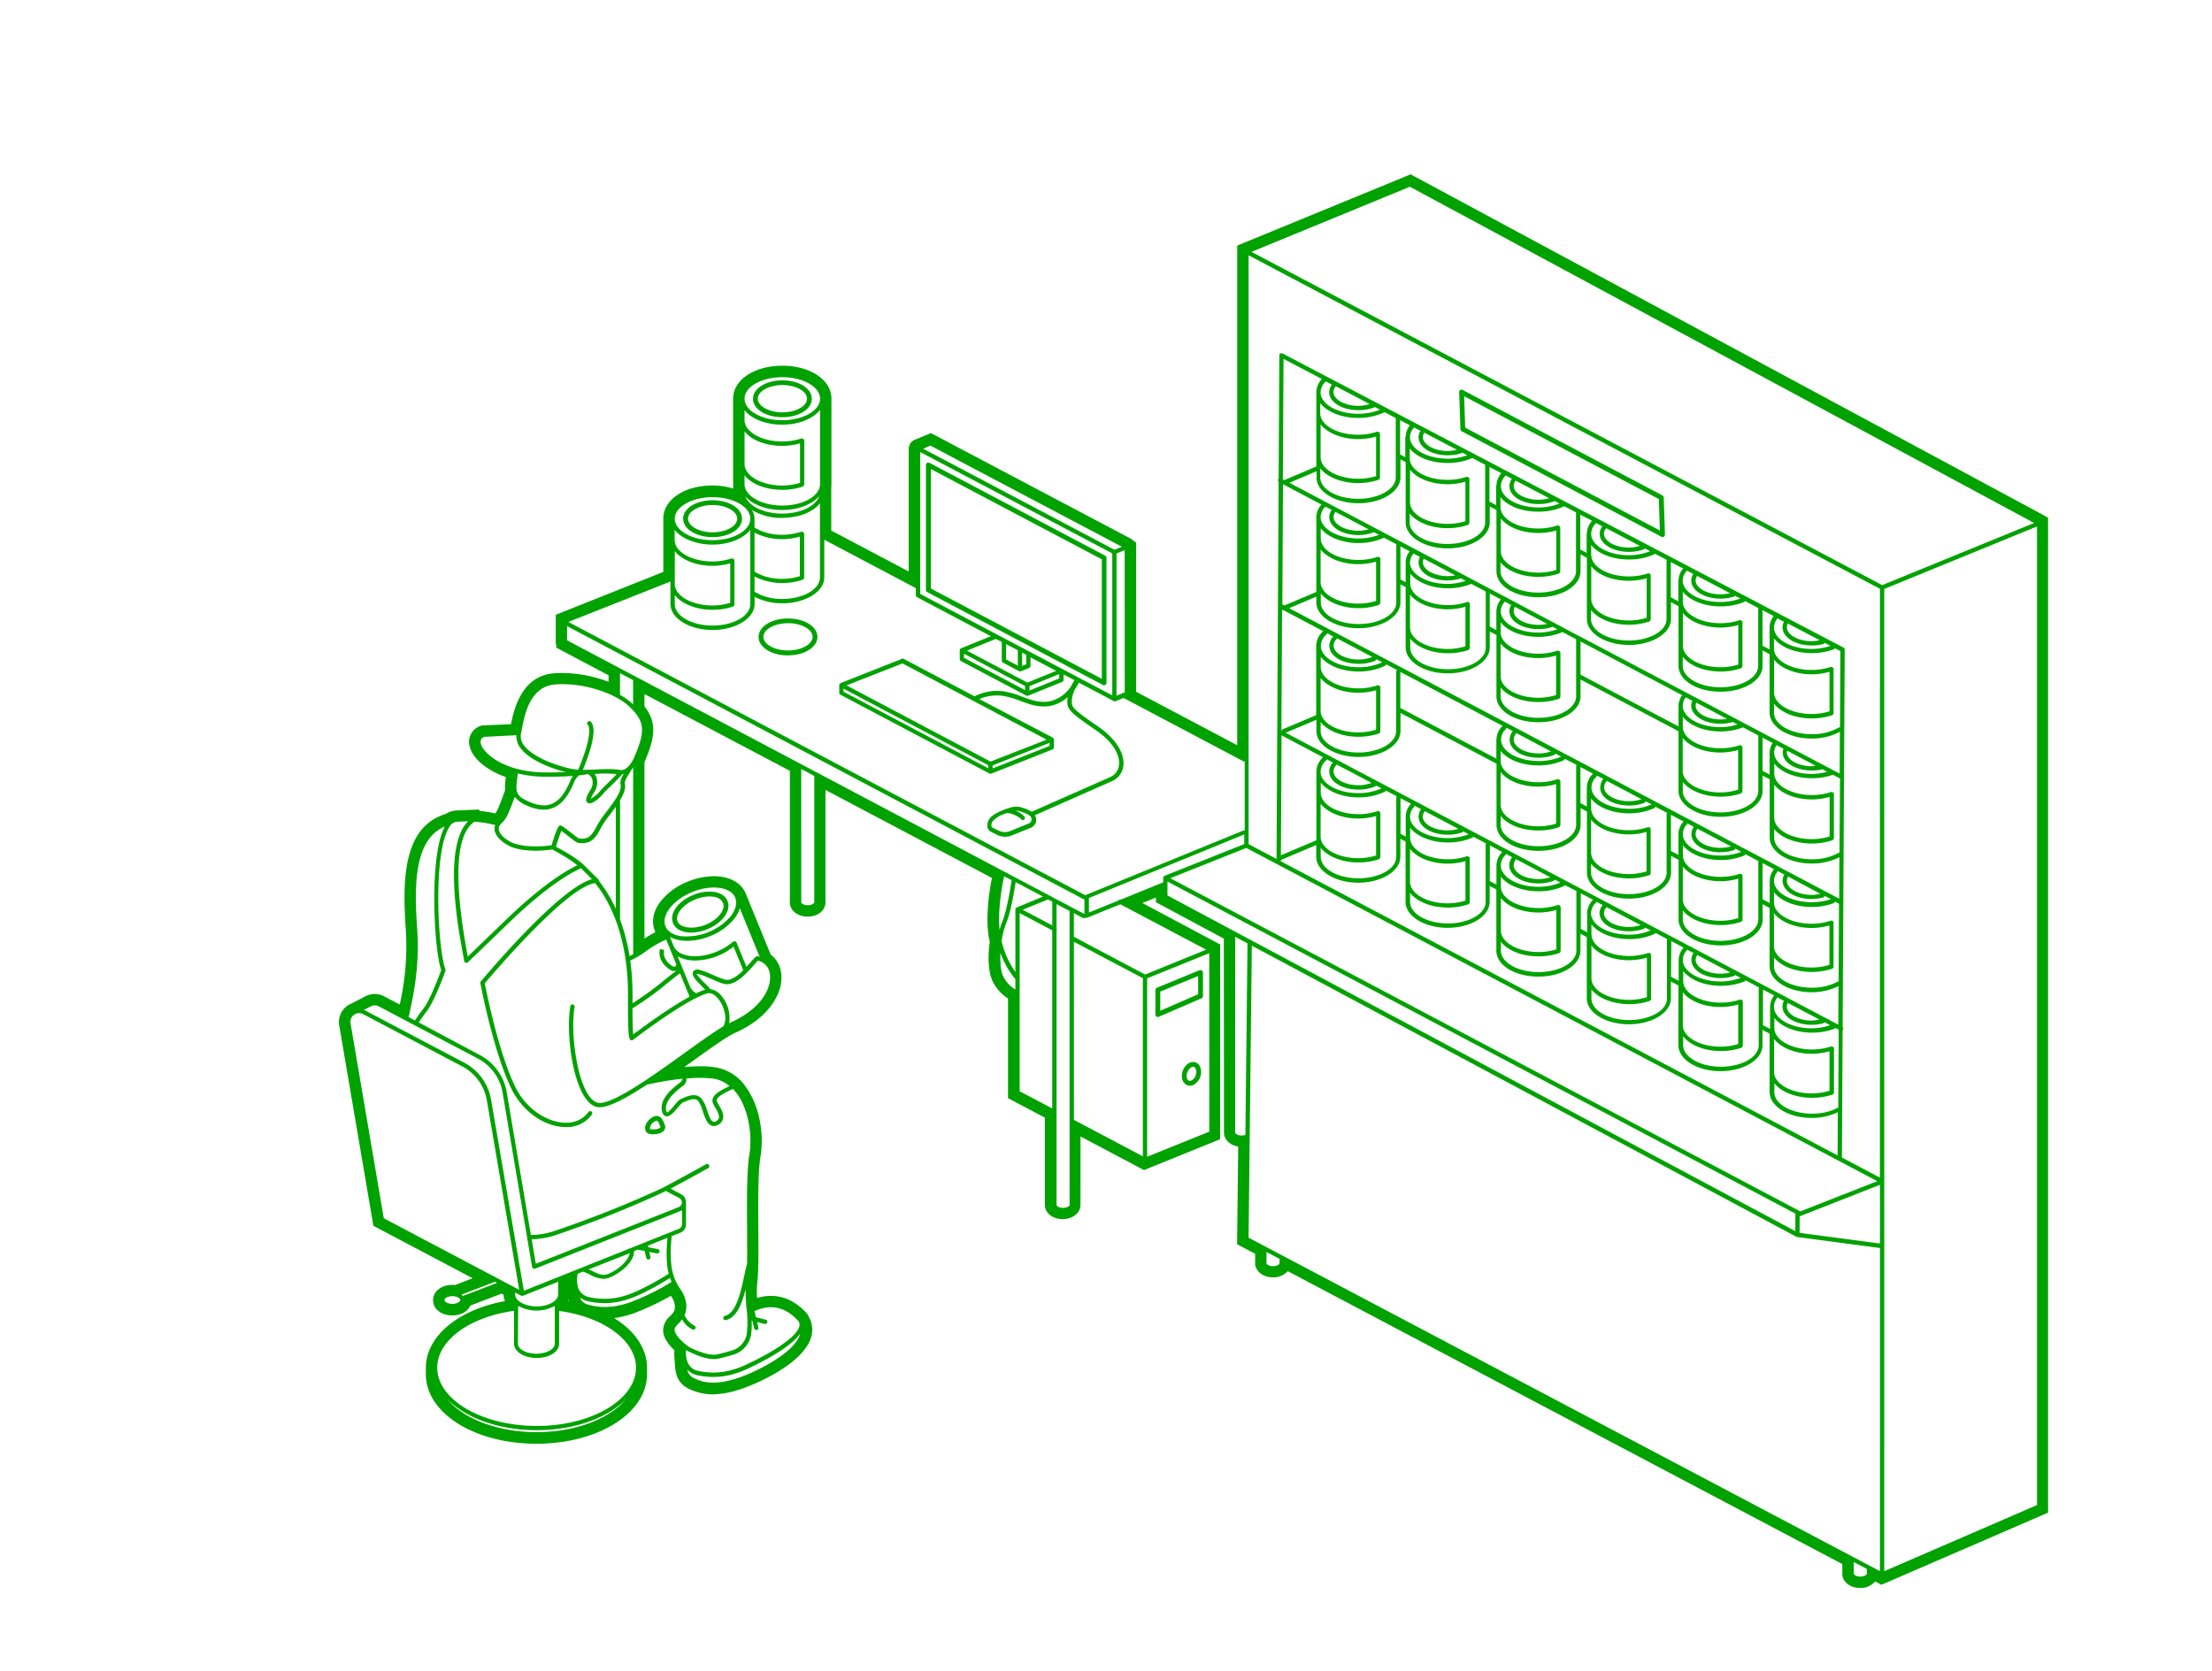 <svg xmlns="http://www.w3.org/2000/svg" xmlns:xlink="http://www.w3.org/1999/xlink" width="720" height="544" viewBox="0 0 720 544">
  <defs>
    <clipPath id="clip-path">
      <rect width="720" height="544" style="fill: none;opacity: 0.03"/>
    </clipPath>
  </defs>
  <g id="Слой_2" data-name="Слой 2">
    <g id="Слой_1-2" data-name="Слой 1">
      <g style="clip-path: url(#clip-path)">
        <path d="M665.17,167.72,460.41,57.43l-1.25-.67-1.31.54L404.57,79.19l-1.86.76V242.62l-32.89-17.39V176.68l-1.19-.9-.26-.2-.19-.14-.21-.12-63.67-33.64L303,141l-1.31.55-3.91,1.62-.49.21-.39.36-.57.53-.35.84-.15.45-.05.62v39.88l-25.21-13.33,0-12.53V158.6l0,0a8.18,8.18,0,0,0,.06-1V129.81c0-6.13-6.87-10.74-16-10.74s-16,4.61-16,10.74V157.6a7.11,7.11,0,0,0,.06.92l-.06,0v.54a22.93,22.93,0,0,0-6.72-1c-9.12,0-16,4.62-16,10.74v17.4L182.8,199.4l-1.9.75v9.52l.19.18-.05,1,1.7.89,15.35,8.12V222a43,43,0,0,0-15.21-2.89c-.71,0-1.43,0-2.14.06-10.74.63-13.34,11.22-14.41,16.61l-9,.41-.46,0-.43.15a5.4,5.4,0,0,0-3.66,6.22c.71,4.1,5.3,8.09,11.88,10.44a25.17,25.17,0,0,0-.27,4.35l-.42,1.12c-1.43,3.88-2,5.34-2.75,6.37a38.12,38.12,0,0,0-5-.82l-.41-.46-1.43.06-6,.25A6.85,6.85,0,0,0,145.1,265l-.72.23C131,269.89,131,287.15,132.11,303a85.32,85.32,0,0,1-2,24.05l-5.05-2.66a6.63,6.63,0,0,0-3.08-.77,6.44,6.44,0,0,0-3.28.89l-5.26,2.7-.21.1-.19.14a6.54,6.54,0,0,0-2.62,6.42l10.87,63.76.25,1.46,1.31.69,31,16.38-5.8,2.23a4.59,4.59,0,0,0-.81-.07c-3.58,0-6.28,2.13-6.28,5s2.7,4.95,6.28,4.95c2.77,0,5-1.31,5.9-3.23l10.1-3.87.7.37a5.51,5.51,0,0,0,.42,2.07c-15.29,2.8-25.75,11.52-25.75,21.75v2c0,12.72,15.83,22.68,36,22.68s36-10,36-22.68v-2c0-6.34-4-12.11-10.74-16.24a29.83,29.83,0,0,0,7-1.77,84,84,0,0,0,11.49-5.47,6.5,6.5,0,0,1,1.26,2.87c.25,1.92-.41,2.6-1.49,3.72a6.28,6.28,0,0,0-2.28,4.82c.12,2.39,1.9,4.63,3.66,6.29a22.59,22.59,0,0,0,.05,3.15l.11,1.34c.18,2.5.42,6,4.39,8a17.78,17.78,0,0,0,8.1,1.89A28.72,28.72,0,0,0,240,452.6c4.8-1.34,19.17-7.45,23.25-15.36a8.86,8.86,0,0,0,.72-7l-.25-.71-.18-.17a5.63,5.63,0,0,0-1.24-2.1c-3.35-3.56-7.18-5.36-11.4-5.36a15.25,15.25,0,0,0-4.48.69,27.33,27.33,0,0,1,.07-4.89c.17-1.42.28-3.32.35-6.33.07-3.52,0-7.84,0-11.66-.06-8.69-.12-18.46.71-23.24,1.1-6.41.07-15.85-4.72-22.5a15,15,0,0,0-10-6.48,32.72,32.72,0,0,0-4.89-.34c-1.7,0-3.47.1-5.21.26l2.2-1.57c5.68-4.1,11.56-8.33,14.32-9.56C250.6,331.26,255,323,254.29,317a8.9,8.9,0,0,0-3.43-6.21l-8.12-19.87c-1.45-3.54-5.33-5.65-10.38-5.65a22.84,22.84,0,0,0-8.48,1.76,21.09,21.09,0,0,0-9.07,6.74c-2.25,3.1-2.84,6.38-1.66,9.26l.18.44c-1.13.59-2.31,1.29-3.56,2.11V248.09l.19-.4c3.16-7.37,4-12.42-.19-17.73v-4l47.33,25,0,42.8V294l0,.15c.26,2.48,2.68,4.28,5.76,4.28,3.33,0,5.83-2,5.83-4.68V257.18l54.19,28.66c-.84,4.16-2.22,12.77-.95,19.71.06.32.13.63.21.92l0,.23c-.69,5.19-.37,9.88.89,12.61a13.62,13.62,0,0,0,5.08,5.77v32.46l1.6.84,10.4,5.5,0,28.44v.15l0,.16c.26,2.48,2.68,4.28,5.76,4.28,3.32,0,5.83-2,5.83-4.69V370l19.44,10.29,1.23.66,1.3-.53,21.62-8.76,1.87-.75V307.49l-1.6-.85L371.84,294l4.41-1.79v1.53l1.59.85,20.52,11,.05,63.18v.17l0,.17c.25,2.15,2.12,3.78,4.62,4.16l-.34,30,0,1.83,1.62.86,4.24,2.24,0,3.09v.15l0,.15c.27,2.47,2.69,4.27,5.76,4.27a6.2,6.2,0,0,0,4.86-2l180.5,95.36,0,3.23v.16l0,.15c.28,2.45,2.7,4.24,5.75,4.24a6.16,6.16,0,0,0,4.92-2.11l.77.4,1.27.68,1.32-.57,51.13-22.14,1.81-.79V168.57ZM607.66,511.06v1.24c0,.4-.83,1-2.13,1s-2.12-.59-2.12-1v-3.74l4.33,2.29C607.72,510.92,607.66,511,607.66,511.06ZM416.49,410v1.24c0,.41-.83,1-2.12,1s-2.13-.58-2.13-1v-3.63l4.3,2.27C416.53,409.88,416.49,409.91,416.49,410ZM265.05,293.72c0,.4-.83,1-2.12,1s-2.13-.58-2.13-1V250.37l4.25,2.25Zm-27.72,39.42a11.06,11.06,0,0,0-1.4-7.33c-1.3-2.29-3-3.57-4.76-3.78a11.28,11.28,0,0,0-1.5-1.66c-.85-.85-2.83-2.82-2.91-3.28.53-.19,3.11.91,4.65,1.57,2.18.95,4.22,1.9,5.46,1.77,3.25-.22,6.58-4,8.56-6.29.47-.54,1-1.14,1.26-1.38a5,5,0,0,1,3.93,4.63c.53,4.65-3.25,11.26-12.88,15.55Zm-14.64,9.78c-10.16,7.32-24.06,17.32-28.29,16.07-5.91-1.77-9-21.53-7.37-31.14a.71.71,0,0,0-.57-.82.74.74,0,0,0-.81.57c-1.65,9.46,1.17,30.58,8.35,32.73a4,4,0,0,0,1.14.15c3.36,0,9.11-3.19,15.5-7.41.08,0,.16.06.25,0l1.22-.27a97.13,97.13,0,0,1,10.09-1.6c0,.08-.13.14-.14.25,0,.3-.33.69-.92,1.14-4.39,3.31-6.25,6.27-5.69,9,.07.39.32,1.58,1.29,1.83,1.18.27,2.49-1.17,3.83-2.75a9.3,9.3,0,0,1,1.63-1.7c.25-.09.53-.21.84-.34,1.83-.77,3.43-1.31,4.42.08a13.23,13.23,0,0,1,1.29,3.07c.71,2.1,1.39,4.09,2.81,4.67a2.05,2.05,0,0,0,.81.16,2.79,2.79,0,0,0,1.2-.3,3.15,3.15,0,0,0,1.73-1.89c.47-1.57-.53-3.29-1.33-4.68-.2-.35-.39-.68-.53-1a1,1,0,0,1-.08-.81c.37-1.05,2.61-2.2,5-3.29.07,0,.1-.12.15-.17a15.31,15.31,0,0,1,1.36,1.59c4,5.5,5,14.07,4.07,19.7-.88,5.11-.82,14.66-.76,23.9,0,4.26.05,8.36,0,11.75-.32,1.15-.62,2.5-.94,4-1.1,5.15-2.63,12.21-6.3,13a.7.7,0,0,0,.15,1.38l.15,0c3.54-.76,5.27-5.34,6.46-10.07a62.32,62.32,0,0,0,.31,6.4,32.58,32.58,0,0,1,0,8.54,6.93,6.93,0,0,1-5,5.1c-1.78.51-3.32.92-4.58,1.19-2.72.58-7-1.38-8.35-2l-.39-.19c-.85-.37-5-3.62-5.12-5.8,0-.67.42-1.18,1.24-2a12.74,12.74,0,0,0,1.2-1.42,7.88,7.88,0,0,0,3.37,3.29.64.64,0,0,0,.33.08.69.69,0,0,0,.33-1.31,7,7,0,0,1-3.22-3.46,7.24,7.24,0,0,0,.5-3.95,10.42,10.42,0,0,0-1.95-4.6c-1.7-2.67-3.82-6-2.78-16.72a.65.65,0,0,0-.11-.34l2.91-1.17a3,3,0,0,0,1.91-3v-6.64a.13.13,0,0,1,0-.06,3,3,0,0,0-1.63-2.86L218.29,387c.25-.13.47-.25.65-.36,0,0,0,0,0,0,4.91-2.62,11.5-6.29,11.58-6.33a.7.7,0,0,0,.27-1,.71.71,0,0,0-.95-.28c-.1.06-9.66,5.38-14.3,7.78a354.83,354.83,0,0,1-35.18,14,25,25,0,0,1-7.56,1.28l-7.88-46.58a16.88,16.88,0,0,0-8.71-12L136.3,332.88c.88-1.34,1.72-2.53,2.47-3.47,2.64-3.3,6.08-12.92,6.22-13.32a.66.66,0,0,0,0-.48c-2.51-6.69-4.13-38.09,1.29-46.37a3.16,3.16,0,0,1,2.31-1.7l3.78-.16c-8.23,8.21-3.25,34.84-1.54,44,.12.65.22,1.19.29,1.59,0,.08.08.12.11.18s0,.13.07.18,0,0,.06,0a.56.56,0,0,0,.24.1.65.65,0,0,0,.26.06l.07,0c.07,0,.11-.08.17-.11s.14,0,.19-.08L166,300.1c13.23-12.77,21.28-16.64,23.1-17.42l3.6,3.57c-10.74,2.81-35.1,32-36.19,33.26a.7.7,0,0,0-.14.58c0,.22,4.19,22.13,10,34.2,3.41,7.07,9.93,12,16.61,12.6.42,0,.82.05,1.22.05a10,10,0,0,0,8.46-4.08.7.7,0,1,0-1.14-.82c-1.82,2.54-4.81,3.77-8.42,3.45-5.08-.44-11.83-4.26-15.47-11.81-5.35-11.1-9.3-30.76-9.84-33.53,2.54-3,26.89-31.66,35.94-32.63,9.41,11.85,10.74,27.92,10.68,36.46-.1,14.53.39,14.6,1.13,14.72a.82.82,0,0,0,.7-.3c1.08-.83,18.19-13.82,24.43-15.07h.09c1.32,0,2.81,1.2,3.92,3.17,1.35,2.39,2,5.78.7,7.69C232.21,336.08,227.73,339.3,222.69,342.92Zm9.58,8.26a10.53,10.53,0,0,1,5.18,2.44c-3,1.42-4.91,2.54-5.42,3.95a2.42,2.42,0,0,0,.15,1.89c.16.31.36.67.58,1.05.67,1.16,1.5,2.59,1.2,3.58a1.78,1.78,0,0,1-1,1,1,1,0,0,1-.84.1c-.84-.34-1.47-2.19-2-3.83A14,14,0,0,0,228.6,358c-1.73-2.42-4.58-1.21-6.1-.56l-.76.31c-.62.21-1.26.95-2.24,2.12-.63.75-1.95,2.31-2.39,2.31h0a1.52,1.52,0,0,1-.29-.76c-.43-2.16,1.3-4.73,5.16-7.65a3.07,3.07,0,0,0,1.48-2.16.72.72,0,0,0-.15-.45A39.85,39.85,0,0,1,232.27,351.18Zm28.22,83a6.67,6.67,0,0,1-.52,1.35c-3.24,6.3-16.29,12.2-20.94,13.48-3.91,1.09-8.47,2.05-13.21-.35a3.63,3.63,0,0,1-2.08-2.75,6,6,0,0,0,3.29,1.84,25.67,25.67,0,0,0,5.13.54c5.2,0,9.45-1.72,13.3-3.68l.34-.17C251.4,441.66,257.93,437.83,260.49,434.19Zm-15.32,9-.35.17c-4.81,2.46-10.25,4.5-17.5,3-4-.83-4.17-4.9-4-6.86a6.68,6.68,0,0,0,.88.55l.36.16c1.43.67,4.87,2.28,7.84,2.28a6.46,6.46,0,0,0,1.4-.14c1.29-.28,2.86-.69,4.67-1.22a8.31,8.31,0,0,0,5.93-6.17,21.78,21.78,0,0,0,.26-5l.24.06.59,2.47a.68.68,0,0,0,.68.54.44.44,0,0,0,.16,0,.69.69,0,0,0,.52-.84l-.42-1.76,2.47.62.17,0a.7.7,0,0,0,.17-1.38l-3.17-.8-.4-1.67c0-.11-.11-.17-.18-.26,3.84-1.84,9.05-2.5,14.13,2.89a2,2,0,0,1,.59,1.86C259.7,434.5,254.22,438.69,245.17,443.2Zm-59.95-19.62-.28-.06.14-.39C185.12,423.28,185.17,423.43,185.22,423.58Zm-10.56,40.68c-17.83,0-32.34-8.52-32.34-19,0-8.79,10.47-16.47,25-18.47v10.68c0,2.62,3.23,4.66,7.36,4.66s7.34-2,7.34-4.66V426.8c14.53,2,25,9.68,25,18.47C207,455.74,192.48,464.26,174.66,464.26Zm29.05-8.69c-5.25,6.33-16.28,10.71-29.05,10.71s-23.81-4.38-29.06-10.7c5.87,6,16.68,10.07,29.06,10.07S197.84,461.59,203.71,455.57ZM147.25,422c1.48,0,2.58.66,2.58,1.25s-1.1,1.25-2.58,1.25-2.57-.66-2.57-1.25S145.78,422,147.25,422ZM135.81,302.7c-1-14.1-1.14-29.39,9-33.62-5.14,9.21-3.66,39.59-1.2,46.77-.55,1.51-3.63,9.84-5.91,12.69a45,45,0,0,0-2.62,3.69L133,331.15C134.79,323.3,136.59,314,135.81,302.7Zm19.77,41.95a15.45,15.45,0,0,1,8,11l9.62,56.83s0,.05,0,.07,0,.05,0,.07a.62.62,0,0,0,.14.18.48.48,0,0,0,.09.11.67.67,0,0,0,.42.16H174s0,0,0,0l.11,0,47.33-18.77A2.32,2.32,0,0,0,222,394v4.39a1.6,1.6,0,0,1-1,1.67l-50.48,20.18L159.84,358a16.86,16.86,0,0,0-8.7-12l-32.23-17c-.16-.08-.34-.11-.5-.18l2.16-1.1a2.82,2.82,0,0,1,2.77-.05ZM216,388.12h0l.74-.36,4.32,2.27a1.59,1.59,0,0,1,.88,1.53,1.61,1.61,0,0,1-1,1.44l-46.53,18.45-1.36-8a26.26,26.26,0,0,0,7.79-1.34A352.79,352.79,0,0,0,216,388.12Zm1.67,26.56a86.67,86.67,0,0,1-8.23,4.66c-4.82,2.45-10.26,4.51-17.51,3a4.69,4.69,0,0,1-3.94-3.86c0-.35-.09-.7-.15-1.06a10.91,10.91,0,0,1,.18-2.71l1.77-.71s0,0,0,0a16.62,16.62,0,0,1,2.28,1,9.73,9.73,0,0,0,4.28,1.35,5.34,5.34,0,0,0,1.87-.34c2.85-1.05,8.16-4.68,8.19-8.71l1.15-.46,2.26.44.53,2.23a.7.7,0,0,0,.68.54l.16,0a.7.7,0,0,0,.52-.84l-.38-1.62,2.47.48H214a.7.7,0,0,0,.69-.57.71.71,0,0,0-.56-.82l-3.09-.59-.13-.55,6.36-2.54C216.74,408.47,217,412.09,217.67,414.68Zm-50,6.13,1.92,1a.67.67,0,0,0,.33.08.58.58,0,0,0,.26,0l11.5-4.59v4.14c0,2.11-3.21,3.89-7,3.89s-7-1.78-7-3.89Zm1,4.36a12.43,12.43,0,0,0,11.91,0v12.31c0,1.77-2.73,3.26-6,3.26s-6-1.49-6-3.26Zm22.89-11.88L205,408c-.53,2.78-4.35,5.76-7.17,6.8-1.79.66-3.3-.09-5-1C192.37,413.61,192,413.46,191.59,413.29ZM115.23,330.4a2.83,2.83,0,0,1,3-.21l32.23,17a15.44,15.44,0,0,1,8,11L169,419.92l-44.08-23.29-10.81-63.42A2.82,2.82,0,0,1,115.23,330.4Zm35.44,91.54a2.86,2.86,0,0,0-.46-.46l10.86-4.15.69.36Zm40.42,2.69a3.46,3.46,0,0,1-2.31-2.21,6.77,6.77,0,0,0,2.87,1.3,24.79,24.79,0,0,0,5.12.54c5.21,0,9.48-1.73,13.44-3.74a88.59,88.59,0,0,0,7.89-4.46c.16.46.32.89.5,1.28a73.42,73.42,0,0,1-13,6.46C202.7,424.93,196.89,426.54,191.09,424.63Zm-23-185.27a6.33,6.33,0,0,0,1.49,4.4c3,3.8,9.74,6.42,14.61,7.6-1.66.08-3.62.13-5.95.13h-.43c-13.74,0-20.78-6.37-21.35-9.6a1.7,1.7,0,0,1,1.19-2Zm.33,13.69c0-.39.1-.81.15-1.24a39.11,39.11,0,0,0,9.23,1.08h.45c3.5,0,6.21-.12,8.24-.27a9.06,9.06,0,0,0-.89,1.64c-1.74,4.15-3.67,6.53-6.07,7.48-2,.8-4.44.57-7.35-.73C167.65,259,167.81,257.74,168.4,253.05Zm25.8.21a4.37,4.37,0,0,0-.71-1.31H194a41.5,41.5,0,0,1,6.73.07c-1.25,1.33-2.48,2.55-3.43,3.47s-1.54,1.5-1.86,1.9a9.87,9.87,0,0,1-3.1,2.63,10.19,10.19,0,0,1,1.06-2.08A5.66,5.66,0,0,0,194.2,253.26Zm-26.64,6.2a9.39,9.39,0,0,0,4,2.83,13.34,13.34,0,0,0,5.39,1.32,8.1,8.1,0,0,0,3-.57c2.78-1.1,4.95-3.72,6.85-8.25a6.34,6.34,0,0,1,1.51-2.27s0-.05,0-.07a29.2,29.2,0,0,0,2.9-.41s0,0,.06,0h.11a2.82,2.82,0,0,1,1.38,1.67,4.33,4.33,0,0,1-.66,3.53c-1,1.63-1.91,3.4-.89,4.12a1.16,1.16,0,0,0,.66.19c1.49,0,3.77-2.27,4.56-3.26.26-.33.91-1,1.74-1.77,1.16-1.13,2.74-2.67,4.3-4.4A2.61,2.61,0,0,0,203,252c-.75,1.28-1.25,2.42-1,3.4.48,2.21-2.14,5.65-4.45,8.68-.6.78-1.18,1.54-1.7,2.27a27.26,27.26,0,0,0-1.69,2.78c-1.44,2.61-2.37,4.34-5.77,3.82-.32-.14-1.84-1.32-2.84-2.09-2.28-1.77-2.64-2-3-2.07-.59-.1-1-.17-3,6.39-4.34.67-10.14.53-13.19-1-2.3-1.19-3.78-2.71-4-4.09a2.18,2.18,0,0,1,.82-2c1.76-1.6,2.39-3.31,4.26-8.36Zm71.21,48.74,3.14,7.69c-1.59,1.58-3.44,3-5.13,3.14h-.08c-.93,0-2.95-.88-4.74-1.65-3.11-1.35-4.93-2.11-5.91-1.5a1.22,1.22,0,0,0-.59.9c-.14,1.14,1.25,2.62,3.22,4.58.27.27.58.57.83.84a20.94,20.94,0,0,0-2.91,1.18,4.62,4.62,0,0,1-2-2.13l-4.05-9.91a11.42,11.42,0,0,0,5.68,1.37,20,20,0,0,0,7.52-1.56A20.86,20.86,0,0,0,238.77,308.2Zm-17.44,8.71,2,4.86h0l1.11,2.72c-6.86,3.73-15.73,10.31-18.34,12.28-.11-1.06-.24-3.43-.26-8.48a96.6,96.6,0,0,0,11.32-8.17C218.81,318.79,220.27,317.64,221.33,316.91Zm-3.44-8.39h0l2.18,5.32a.87.87,0,0,1-.25.79.63.63,0,0,1-.6.08c-.83-.29-3.8-2.47-3.05-5.41l-1.36-.34c-1,4,2.78,6.66,3.94,7.07a2.25,2.25,0,0,0,.71.12,2,2,0,0,0,1-.33c-1.07.75-2.47,1.86-4.15,3.21a102.28,102.28,0,0,1-10.44,7.61c0-.83,0-1.7,0-2.66a80.89,80.89,0,0,0-.75-11.25,29.49,29.49,0,0,0,5-2.94,33.9,33.9,0,0,1,6.71-3.9Zm-11.82,2.16c-.4.22-.79.41-1.17.59a63.66,63.66,0,0,0-3.17-12.09c0-.07.08-.12.08-.2V260.82c0-.08-.06-.13-.08-.2,1.22-2,2-3.86,1.64-5.51-.17-.78.84-2.37,1.72-3.78l.75-1.19h0l.23-.29ZM194.7,286.24l-4.92-4.87,0,0,0,0a36.39,36.39,0,0,0-5.76-4c-1-.59-2.06-1.16-3.08-1.71.63-2,1.38-4.2,1.79-5.15.53.37,1.36,1,2,1.53,2.5,1.94,3,2.29,3.38,2.35,4.47.68,5.85-1.84,7.32-4.51a25.82,25.82,0,0,1,1.6-2.64c.51-.71,1.08-1.47,1.67-2.24s1.19-1.56,1.75-2.34v33.28a43.75,43.75,0,0,0-5.53-9.19A.69.69,0,0,0,194.7,286.24Zm-42.44,25.19c0-.12,0-.19-.06-.32-4.64-24.86-3.88-39.48,2.21-43.56a33.77,33.77,0,0,1,6.78,1.08,3.4,3.4,0,0,0-.2,1.62c.25,1.85,2,3.73,4.71,5.14,2.2,1.13,5.48,1.58,8.71,1.58a35.94,35.94,0,0,0,5.35-.42c1.15.63,2.32,1.28,3.51,2a35.59,35.59,0,0,1,4.65,3.17c-2.77,1.28-10.56,5.53-22.87,17.41Zm94.47-.09c-.61-.14-1,.38-2.36,1.88-.4.46-.88,1-1.39,1.56l-3.25-7.93s-.06-.05-.08-.09,0-.08,0-.11-.1,0-.15-.07a.46.46,0,0,0-.22-.11.61.61,0,0,0-.27,0c-.05,0-.1,0-.15,0s0,.06-.09.09-.08,0-.11,0a19.57,19.57,0,0,1-5.39,3.28c-6.28,2.56-12.56,1.73-14-1.86l-1.12-2.76a.43.43,0,0,0,.05-.16,9.89,9.89,0,0,0,3.29,1.1,15.3,15.3,0,0,0,2.17.15,20.26,20.26,0,0,0,7.56-1.58,19,19,0,0,0,7.94-5.8,9.82,9.82,0,0,0,1.63-3.25l6.47,15.8C247,311.46,246.89,311.37,246.73,311.34ZM238,298.11a19.1,19.1,0,0,1-16.34,6.68c-2.57-.39-4.36-1.52-5.05-3.19-1.46-3.6,2.44-8.61,8.71-11.17a18.73,18.73,0,0,1,7-1.48,13.91,13.91,0,0,1,2,.14c2.57.39,4.36,1.52,5,3.2S239.52,296,238,298.11Zm-31.35-52c-1.39,3.24-3.15,4.88-4.83,4.56a23.45,23.45,0,0,0-3.82-.27c-1.29,0-2.64.06-4,.13s-2.85.1-4.29.11c1.66-3.92,5.06-12.9,2.64-15.63a.7.7,0,1,0-1.05.93c1.3,1.47,0,7.47-3.11,14.68-3.9-.28-14-3.29-17.46-7.74a4.78,4.78,0,0,1-1.14-4.12c.1-.43.19-.93.3-1.49.94-4.88,2.69-14,11.17-14.46,9.47-.6,19.49,3.19,23.7,7.14C209.82,234.77,210.18,237.79,206.61,246.12ZM663.05,490l-49.73,21.53V191.75l49.73-20.35ZM380,291.54V287L584.49,395.17a.72.72,0,0,0-.11.34v5.32Zm-15.26,1.38a.66.66,0,0,0-.7.28l-9.6,3.89v-4.72L405,271.67v3.14l-25.95,10.34h0l0,0a.71.71,0,0,0-.34.3l0,0s0,.06,0,.09a.68.68,0,0,0-.08.24v1.48Zm8,24.36L349.55,305v-7.71l3,1.61a.72.72,0,0,0,.32.08.69.69,0,0,0,.45-.27.64.64,0,0,0,.33.1.75.75,0,0,0,.26-.05l10.76-4.35,27.94,14.78Zm-30.23-16-9.64-5.1,8.25-3.34,1.39.73Zm-11.56-5.83c-.07,0-.11.08-.16.12s-.07,0-.09.08a.63.63,0,0,0-.19.41v0h0v20.38a28.64,28.64,0,0,1-4.48-10,25.48,25.48,0,0,1,1.44-5.75c1.57-3.76,2.74-10.94,3.12-13.5l8.91,4.71Zm-4.1-10.16,2.43,1.28c-.29,2-1.52,9.86-3.1,13.66a20.93,20.93,0,0,0-.82,2.53C324.7,296,326.27,287.91,326.84,285.3ZM184.58,208.47s0,0,0-.06v-4.56l168,88.84a.61.61,0,0,0,.32.08s0,0,.08,0v4.82Zm21.07,20.46a21.23,21.23,0,0,0-3.84-2.71v-7.05l4.26,2.25v7.94C205.92,229.22,205.8,229.08,205.65,228.93Zm12.59-32.26c0,4.65,6.14,8.43,13.69,8.43s13.69-3.78,13.69-8.43v-2.38a19.28,19.28,0,0,0,9,2.13c7.55,0,13.68-3.79,13.68-8.44V175.72l29.81,15.76v2.33a.69.69,0,0,0,.37.61l24.05,12.71-9.69,3.93c-.07,0-.1.08-.16.12l-.09.07a.74.74,0,0,0-.19.42s0,0,0,0h0v2.93a.72.72,0,0,0,.37.62l21.28,11.25a.62.62,0,0,0,.33.08.58.58,0,0,0,.26-.05L345.75,222a.7.7,0,0,0,.43-.65v-1.77l3.56,1.87a18.89,18.89,0,0,0-1.12,2,11.48,11.48,0,0,1-6.43,4.76c-3.48.84-6.43-.25-9.55-1.41a30.49,30.49,0,0,0-5.71-1.69,16,16,0,0,0-9.71,1.6l-23.07-12.21a.69.69,0,0,0-.58,0l-19.95,7.9a.51.51,0,0,0-.16.13.31.31,0,0,0-.09.07.63.63,0,0,0-.19.41v0h0v2.55a.7.7,0,0,0,.37.62l48.53,25.67a.76.76,0,0,0,.33.08.58.58,0,0,0,.26-.05l19.94-7.89a.71.71,0,0,0,.44-.66v-2.55s0,0,0-.05a.64.64,0,0,0-.15-.38.43.43,0,0,0-.1-.09s-.06-.08-.1-.1L318.76,227.6a14.27,14.27,0,0,1,7.95-1,28.78,28.78,0,0,1,5.45,1.62c3.17,1.17,6.45,2.39,10.36,1.45a11.39,11.39,0,0,0,5-2.72c0,.2-.05.4-.07.6-.22,3.43.31,4,9.36,10.26,5,3.44,7.77,7.61,7.43,11.16a4.81,4.81,0,0,1-3,4.08c-4.9,2.18-22.84,10.1-25.43,11.24a12.46,12.46,0,0,0-2.88-1.29c-1.89-.56-2.73-.68-6.31.7-1.62.63-3.73,1.65-4.56,2.89a3.8,3.8,0,0,0-.62,2.86,2.11,2.11,0,0,0,1.16,1.38l2,1a5.85,5.85,0,0,0,2.56.59,5.79,5.79,0,0,0,2.2-.43l6.13-2.48a2.75,2.75,0,0,0,1.35-4.09l25-11.05a6.17,6.17,0,0,0,3.83-5.23c.38-4.06-2.63-8.71-8-12.44-8.94-6.18-8.93-6.39-8.76-9a9.92,9.92,0,0,1,1-3.33,16.8,16.8,0,0,0,1.26-2.11l11.37,6a.72.72,0,0,0,.32.08.86.86,0,0,0,.27-.05l2.59-1.06,39,20.62a.64.64,0,0,0,.33.08s.06-.06.1-.06v22.54a.66.66,0,0,0-.46,0l-51.12,20.92a.58.58,0,0,0-.23.18L185,202.49l33.21-13.15Zm24.36-35.08c2.28,2.66,6.74,4.45,12,4.45s9.75-1.85,12.05-4.52c-1.09,3.24-6.07,5.7-12.05,5.7S243.74,164.8,242.6,161.59Zm12,7c5.49,0,10.09-1.91,12.29-4.73V188c0,3.88-5.52,7-12.29,7a17.32,17.32,0,0,1-9-2.32v-5a19.25,19.25,0,0,0,9,2.13,21,21,0,0,0,6.68-1.06c.06,0,.09-.08.14-.12a.49.49,0,0,0,.17-.15.8.8,0,0,0,.11-.25c0-.06.06-.09.06-.15V173.81s0-.06-.05-.1,0-.08,0-.12-.08-.08-.11-.12a.65.65,0,0,0-.17-.2.57.57,0,0,0-.24-.09c-.05,0-.08-.07-.14-.07s-.07,0-.11,0-.08,0-.12,0a19.6,19.6,0,0,1-6.23,1,17.27,17.27,0,0,1-9-2.32v-2.94a5.66,5.66,0,0,0-.83-2.79A18.6,18.6,0,0,0,254.64,168.62Zm5.76,19a19.67,19.67,0,0,1-5.76.87,17.3,17.3,0,0,1-9-2.32V173.4a19.25,19.25,0,0,0,9,2.13,20.88,20.88,0,0,0,5.76-.83Zm90.68,33h0l-24-12.69-2.53-1.33h0l-25-13.22V147.16l62.53,33v46.23Zm-37.26-6.41v-1.34l19.88,10.51v1.34Zm13.7.51v-5l.7.37,3.12,1.66v5Zm5.22-2.21,1.33.71v3.11l-1.33.53Zm-6.62-3.5v6.13a.71.71,0,0,0,.37.62l5.22,2.76a.76.76,0,0,0,.33.08.75.75,0,0,0,.26,0l2.73-1.1a.71.71,0,0,0,.43-.65V214l8.37,4.42-9.39,3.81-19.66-10.4,9.38-3.81Zm9,14.42,9.68-3.93v1.42l-9.68,3.93Zm-60.52,1.8v-1l47.13,24.93v1Zm48.53,24,18.55-7.35v1l-18.55,7.34Zm-.66-1.25-46.9-24.81L293.78,216l46.91,24.81Zm6.35,22.63a4.46,4.46,0,0,1-3.63-.12l-2-.95a.75.75,0,0,1-.42-.49,2.44,2.44,0,0,1,.43-1.72,9.29,9.29,0,0,1,3.9-2.36l.24-.09c1.38-.61,4.64,1.24,5,1.78a.71.71,0,0,0,.62.36.72.72,0,0,0,.34-.09.7.7,0,0,0,.27-.95,7.48,7.48,0,0,0-3-2h.19a5.87,5.87,0,0,1,1.75.34,11.22,11.22,0,0,1,2.75,1.28,1.49,1.49,0,0,1-.37,2.54Zm37.32-45.18-.68.28h0l-2,.81v-46.3l2.66-1.09Zm92.82-164.6L662.11,170.27,612.66,190.5,407.36,82ZM586,394.4,380.92,285.92l24.75-9.86,205.39,108.5Zm25.91-11-12.37-6.54.23-41.6s.12,0,.15-.09a.66.66,0,0,0-.15-.77l.68-122.9s0-.07,0-.1a.81.81,0,0,0-.26-.44s0-.07-.07-.09L417.43,115.06c-.06,0-.11,0-.17,0s-.09-.07-.15-.07h0s-.07,0-.1,0a.64.64,0,0,0-.24.1.55.55,0,0,0-.2.17s-.07,0-.09.07,0,.11,0,.17-.06.09-.06.15l-.23,40.25s-.11.06-.15.13a.66.66,0,0,0,.15.77l-.68,122.84-9.09-4.8V83.12L611.92,191.7ZM430.3,123.4a6.21,6.21,0,0,0-1.84,4.21v24.28L418,156.32l-.44-.23.22-39.25Zm4.52,2.37,11,5.79a12.63,12.63,0,0,1-3.7.58c-4.38,0-8.08-2.08-8.08-4.53A3,3,0,0,1,434.82,125.77Zm7.33,7.77a13.71,13.71,0,0,0,5.42-1s0,0,0,0l1.61.85a18.91,18.91,0,0,1-7.05,1.33c-6.78,0-12.29-3.16-12.29-7a5,5,0,0,1,1.72-3.54l2,1.06a4.19,4.19,0,0,0-.93,2.48C432.67,130.93,436.83,133.54,442.15,133.54Zm21.45,7.33,10.64,5.58a12.85,12.85,0,0,1-3,.38c-4.39,0-8.09-2.08-8.09-4.54A2.68,2.68,0,0,1,463.6,140.87Zm7.63,7.36a14.56,14.56,0,0,0,4.64-.74c.05,0,.07-.08.12-.12l1.6.85a19.11,19.11,0,0,1-6.36,1.11c-6.78,0-12.29-3.15-12.29-7a4.8,4.8,0,0,1,1.35-3.16l2.08,1.1a4,4,0,0,0-.63,2.06C461.74,145.62,465.91,148.23,471.23,148.23Zm22.1,8.24,10.92,5.74a13,13,0,0,1-3.47.5c-4.38,0-8.08-2.08-8.08-4.53A2.83,2.83,0,0,1,493.33,156.47Zm7.45,7.64a14.27,14.27,0,0,0,5-.86c.08,0,.12-.11.18-.17l1.64.86a18.6,18.6,0,0,1-6.78,1.28c-6.78,0-12.29-3.16-12.29-7a4.94,4.94,0,0,1,1.59-3.42l2,1.07a4.18,4.18,0,0,0-.8,2.35C491.3,161.51,495.46,164.11,500.78,164.11Zm22,7.84,11,5.78a12.87,12.87,0,0,1-3.62.54c-4.38,0-8.09-2.08-8.09-4.53A2.88,2.88,0,0,1,522.82,172Zm7.4,7.72a14.21,14.21,0,0,0,5-.86.82.82,0,0,0,.25-.24l1.69.89a18.61,18.61,0,0,1-6.91,1.31c-6.78,0-12.29-3.15-12.29-7a5,5,0,0,1,1.63-3.48s0,0,0,0l2,1.07a4.25,4.25,0,0,0-.86,2.43C520.73,177.06,524.9,179.67,530.22,179.67Zm22.2,7.81,10.72,5.63a13.11,13.11,0,0,1-3.11.39c-4.38,0-8.08-2.08-8.08-4.53A2.78,2.78,0,0,1,552.42,187.48ZM560,194.9a14.5,14.5,0,0,0,4.34-.64.64.64,0,0,0,.37-.31l1.77.92A19,19,0,0,1,560,196c-6.77,0-12.28-3.16-12.28-7a4.72,4.72,0,0,1,1.33-3.16s0-.05,0-.07l2.09,1.1a4.07,4.07,0,0,0-.64,2.13C550.55,192.29,554.71,194.9,560,194.9ZM581.94,203h0l10.35,5.43a12.64,12.64,0,0,1-2.57.33c-4.38,0-8.09-2.08-8.09-4.54A2.73,2.73,0,0,1,581.94,203Zm7.78,7.16a14.31,14.31,0,0,0,3.74-.48.63.63,0,0,0,.44-.4l1.9,1a19,19,0,0,1-6.08,1c-6.78,0-12.29-3.15-12.29-7a4.6,4.6,0,0,1,1.09-2.87s0-.09,0-.12l2.15,1.12a0,0,0,0,1,0,0,4.16,4.16,0,0,0-.46,1.86C580.23,207.52,584.4,210.13,589.72,210.13ZM447.91,155a19.67,19.67,0,0,1-5.76.87c-6.78,0-12.29-3.15-12.29-7V138.17c2.22,2.82,6.87,4.79,12.29,4.79a21.32,21.32,0,0,0,5.76-.83Zm-5.76,8.84c7.55,0,13.69-3.78,13.69-8.44v-5.87l1.7.89V170.1c0,4.65,6.14,8.43,13.69,8.43s13.68-3.78,13.68-8.43v-5.22l2.18,1.16V186c0,4.73,6,8.44,13.69,8.44s13.68-3.78,13.68-8.44V180.5l2.07,1.09v19.95c0,4.65,6.14,8.43,13.69,8.43s13.69-3.78,13.69-8.43v-5.49l2.44,1.3v19.41c0,4.73,6,8.44,13.68,8.44s13.69-3.71,13.69-8.44v-5L576,213v19c0,4.65,6.14,8.44,13.69,8.44a19,19,0,0,0,9.19-2.2l-.07,13.62-1.92-1h0l-3.28-1.73h0l-25.9-13.68h0l-3.21-1.7h0l-50.21-26.53s0,0-.06,0L476,186.93l0,0-56.31-29.75,8.84-3.75v2C428.46,160.06,434.61,163.84,442.15,163.84ZM477,169.69a19.6,19.6,0,0,1-5.75.87c-6.78,0-12.29-3.15-12.29-7V152.91c2.19,2.82,6.79,4.74,12.29,4.74a21.19,21.19,0,0,0,5.75-.83Zm29.56,15.88a19.67,19.67,0,0,1-5.76.87c-6.78,0-12.29-3.15-12.29-7V168.8c2.2,2.81,6.79,4.73,12.29,4.73a21.32,21.32,0,0,0,5.76-.83ZM536,201.13a19.34,19.34,0,0,1-5.76.88c-6.78,0-12.29-3.16-12.29-7V184.35c2.19,2.82,6.79,4.74,12.29,4.74a21.26,21.26,0,0,0,5.76-.83Zm29.81,15.23a19.51,19.51,0,0,1-5.76.87c-6.77,0-12.28-3.15-12.28-7V199.53c2.21,2.82,6.86,4.79,12.28,4.79a21.2,21.2,0,0,0,5.76-.83Zm29.69,15.23a19.56,19.56,0,0,1-5.76.87c-6.78,0-12.29-3.16-12.29-7V214.75c2.21,2.83,6.87,4.79,12.29,4.79a21.2,21.2,0,0,0,5.76-.83Zm0,123.53a19.67,19.67,0,0,1-5.76.87c-6.78,0-12.29-3.16-12.29-7V338.28c2.21,2.83,6.87,4.8,12.29,4.8a21.26,21.26,0,0,0,5.76-.83Zm-17-30.27s0-.09,0-.14l2.16,1.14,0,0a3.94,3.94,0,0,0-.47,1.85c0,3.33,4.17,5.94,9.49,5.94a14.31,14.31,0,0,0,3.74-.48.66.66,0,0,0,.44-.37l1.85,1a19.34,19.34,0,0,1-6,1c-6.78,0-12.29-3.15-12.29-7A4.62,4.62,0,0,1,578.52,324.85Zm3.42,1.66h0l10.31,5.44a13.17,13.17,0,0,1-2.53.32c-4.38,0-8.09-2.08-8.09-4.54A2.53,2.53,0,0,1,581.94,326.51ZM418.48,238.56l10-4.22V238c0,4.65,6.15,8.44,13.69,8.44s13.69-3.79,13.69-8.44v-5.87l28.05,14.81,3.2,1.7v19.93c0,4.73,6,8.44,13.69,8.44s13.68-3.79,13.68-8.44v-5.47l2.07,1.09v19.94c0,4.66,6.14,8.44,13.69,8.44s13.69-3.78,13.69-8.44v-5.48l2.44,1.29v19.43c0,4.65,6.14,8.43,13.68,8.43s13.69-3.7,13.69-8.43v-5L576,295.6v19c0,4.65,6.14,8.44,13.69,8.44a19.44,19.44,0,0,0,8.74-2l-.07,12.57ZM565.79,339.9a19.51,19.51,0,0,1-5.76.87c-6.77,0-12.28-3.16-12.28-7V323.06c2.21,2.83,6.86,4.79,12.28,4.79a21.26,21.26,0,0,0,5.76-.83Zm-16.65-30.73,2.09,1.11a4.07,4.07,0,0,0-.68,2.22c0,3.33,4.16,5.93,9.48,5.93a14.28,14.28,0,0,0,4.34-.64.67.67,0,0,0,.41-.36l1.8.95a18.88,18.88,0,0,1-6.55,1.16c-6.77,0-12.28-3.16-12.28-7a4.7,4.7,0,0,1,1.33-3.15C549.12,309.3,549.11,309.23,549.14,309.17Zm3.29,1.82s0-.05,0-.08l10.8,5.71A13.51,13.51,0,0,1,560,317c-4.38,0-8.08-2.08-8.08-4.54A2.77,2.77,0,0,1,552.43,311Zm-32.78-17.4,2,1.08a4.24,4.24,0,0,0-1,2.6c0,3.33,4.17,5.93,9.49,5.93a14.06,14.06,0,0,0,5-.86.68.68,0,0,0,.36-.35l1.78.94a18.61,18.61,0,0,1-7.11,1.38c-6.78,0-12.29-3.16-12.29-7a5,5,0,0,1,1.64-3.48C519.62,293.74,519.62,293.66,519.65,293.59Zm3.19,1.86c0-.05,0-.1,0-.15l11.18,5.9a12.92,12.92,0,0,1-3.84.61c-4.38,0-8.09-2.08-8.09-4.54A2.87,2.87,0,0,1,522.84,295.45ZM490.21,278l2,1.08a4.17,4.17,0,0,0-.95,2.6c0,3.33,4.16,5.93,9.48,5.93a13.93,13.93,0,0,0,5-.86.68.68,0,0,0,.36-.35l1.78.94a18.52,18.52,0,0,1-7.1,1.38c-6.78,0-12.29-3.16-12.29-7a4.92,4.92,0,0,1,1.63-3.47C490.18,278.18,490.17,278.1,490.21,278Zm3.18,1.86s0-.1.05-.15l11.17,5.9a12.8,12.8,0,0,1-3.83.6c-4.38,0-8.08-2.07-8.08-4.53A2.9,2.9,0,0,1,493.39,279.89ZM477,293.22a19.18,19.18,0,0,1-5.75.88c-6.78,0-12.29-3.16-12.29-7V276.39c2.21,2.82,6.87,4.79,12.29,4.79a21.13,21.13,0,0,0,5.75-.83ZM460.43,262.3l2.11,1.12a4.17,4.17,0,0,0-.8,2.41c0,3.33,4.17,5.93,9.49,5.93a14.33,14.33,0,0,0,4.64-.74.67.67,0,0,0,.39-.35l1.78.94a18.84,18.84,0,0,1-6.81,1.26c-6.78,0-12.29-3.16-12.29-7a4.85,4.85,0,0,1,1.38-3.22A.64.64,0,0,0,460.43,262.3Zm3.27,1.9c0-.05,0-.1,0-.15l11,5.81a13,13,0,0,1-3.51.5c-4.39,0-8.09-2.07-8.09-4.53A2.79,2.79,0,0,1,463.7,264.2Zm-15.79,14.33a19.56,19.56,0,0,1-5.76.87c-6.78,0-12.29-3.15-12.29-7V261.7c2.22,2.82,6.87,4.79,12.29,4.79a21.2,21.2,0,0,0,5.76-.83ZM431.85,247.2l2,1.07a4.39,4.39,0,0,0-1.19,2.87c0,3.33,4.16,5.93,9.48,5.93a13.89,13.89,0,0,0,5.42-1,.68.68,0,0,0,.33-.34l1.81.95a18.55,18.55,0,0,1-7.56,1.54c-6.78,0-12.29-3.16-12.29-7a5.07,5.07,0,0,1,1.88-3.71C431.81,247.37,431.81,247.28,431.85,247.2Zm3.13,1.88c0-.05,0-.13.07-.19l11.39,6a12.54,12.54,0,0,1-4.29.76c-4.38,0-8.08-2.07-8.08-4.53A3,3,0,0,1,435,249.08Zm-17.12-50.37h0l12.85,6.79a6.43,6.43,0,0,0-2.29,4.69v22.64l-10.87,4.6a.69.69,0,0,0-.38.47l-.08,0,.22-39.41A.67.67,0,0,0,417.86,198.71ZM435,208.13a.61.61,0,0,0,.12-.34l11.56,6.1a12.35,12.35,0,0,1-4.51.83c-4.38,0-8.08-2.08-8.08-4.54A3,3,0,0,1,435,208.13Zm7.17,8a13.89,13.89,0,0,0,5.42-1,.65.65,0,0,0,.37-.51l2,1a18.56,18.56,0,0,1-7.75,1.61c-6.78,0-12.29-3.15-12.29-7a5.07,5.07,0,0,1,1.88-3.7.68.68,0,0,0,.18-.37l2,1.07a4.39,4.39,0,0,0-1.28,3C432.67,213.51,436.83,216.12,442.15,216.12Zm51.24,22.82a.56.56,0,0,0,.09-.31l11.35,6a12.69,12.69,0,0,1-4.05.66c-4.38,0-8.08-2.08-8.08-4.53A2.9,2.9,0,0,1,493.39,238.94Zm7.39,7.75a14.27,14.27,0,0,0,5-.86.66.66,0,0,0,.39-.51l2,1a18.4,18.4,0,0,1-7.31,1.44c-6.78,0-12.29-3.15-12.29-7a4.91,4.91,0,0,1,1.63-3.47.68.68,0,0,0,.15-.36l2.08,1.11-.05,0a4.25,4.25,0,0,0-1,2.7C491.3,244.08,495.46,246.69,500.78,246.69Zm22.06,7.8a.59.59,0,0,0,.09-.3l11.35,6a13,13,0,0,1-4.06.66c-4.38,0-8.09-2.08-8.09-4.53A2.87,2.87,0,0,1,522.84,254.49Zm7.38,7.76a14.06,14.06,0,0,0,5-.87.65.65,0,0,0,.39-.51l2,1a18.45,18.45,0,0,1-7.32,1.45c-6.78,0-12.29-3.16-12.29-7a5,5,0,0,1,1.64-3.48.72.72,0,0,0,.14-.35l2.08,1.1,0,0a4.33,4.33,0,0,0-1,2.71C520.73,259.65,524.9,262.25,530.22,262.25ZM552.43,270c0-.07,0-.16,0-.24l11,5.81a13.29,13.29,0,0,1-3.44.47c-4.38,0-8.08-2.07-8.08-4.53A2.75,2.75,0,0,1,552.43,270Zm7.6,7.44a14.28,14.28,0,0,0,4.34-.64.67.67,0,0,0,.43-.53l2,1.06a18.87,18.87,0,0,1-6.77,1.22c-6.77,0-12.28-3.16-12.28-7a4.72,4.72,0,0,1,1.33-3.16.62.62,0,0,0,.11-.32l2.17,1.14s-.08,0-.11.07a4.09,4.09,0,0,0-.7,2.27C550.55,274.88,554.71,277.48,560,277.48Zm21.91,8.08c0-.06,0-.12,0-.19L592.51,291a12.68,12.68,0,0,1-2.79.36c-4.38,0-8.09-2.08-8.09-4.54A2.53,2.53,0,0,1,581.94,285.56Zm7.78,7.14a14.74,14.74,0,0,0,3.74-.47.66.66,0,0,0,.46-.53l2.05,1.08a19.41,19.41,0,0,1-6.25,1c-6.78,0-12.29-3.16-12.29-7a4.6,4.6,0,0,1,1.09-2.87.6.6,0,0,0,.08-.29l2.24,1.18s-.11.06-.14.13a3.94,3.94,0,0,0-.47,1.85C580.23,290.1,584.4,292.7,589.72,292.7Zm8.75,26.77a17.47,17.47,0,0,1-8.75,2.14c-6.78,0-12.29-3.16-12.29-7V311.7c2.19,2.82,6.79,4.73,12.29,4.73a21,21,0,0,0,6.68-1.05c.07,0,.09-.09.14-.12a.83.83,0,0,0,.17-.15.76.76,0,0,0,.11-.26c0-.05,0-.09,0-.14V300.4s0-.06,0-.1,0-.08,0-.12-.08-.08-.11-.13a.75.75,0,0,0-.17-.19.58.58,0,0,0-.23-.09c-.06,0-.1-.07-.15-.07s-.07,0-.11.05-.08,0-.12,0a19.6,19.6,0,0,1-6.23,1c-6.78,0-12.29-3.15-12.29-7v-3.26c2.21,2.82,6.87,4.79,12.29,4.79a20.64,20.64,0,0,0,7.15-1.23.65.65,0,0,0,.4-.51l1.34.7Zm-3-5.3a19.61,19.61,0,0,1-5.76.87c-6.78,0-12.29-3.16-12.29-7V297.33c2.21,2.82,6.87,4.79,12.29,4.79a20.88,20.88,0,0,0,5.76-.83ZM577.43,283a6,6,0,0,0-1.4,3.74V294l-2.31-1.22V281l3.75,2Zm-5.11-2.18v18.5c0,3.88-5.51,7-12.29,7s-12.28-3.15-12.28-7v-2.93c2.21,2.82,6.86,4.79,12.28,4.79a20.67,20.67,0,0,0,6.69-1.06c.06,0,.09-.08.14-.12a.58.58,0,0,0,.17-.14.7.7,0,0,0,.11-.27c0-.05.05-.08.05-.13V285.18s0-.07,0-.11,0-.08,0-.12-.08-.07-.11-.12a.63.63,0,0,0-.17-.19.56.56,0,0,0-.24-.1s-.09-.06-.15-.06-.06,0-.1,0-.08,0-.12,0a19.48,19.48,0,0,1-6.24,1c-6.77,0-12.28-3.15-12.28-7v-3.27C550,278,554.61,280,560,280a20.2,20.2,0,0,0,7.68-1.44.65.65,0,0,0,.38-.5l4.43,2.34A.65.65,0,0,0,572.32,280.85Zm-6.53,18.09a19.19,19.19,0,0,1-5.76.87c-6.77,0-12.28-3.15-12.28-7V282.11c2.21,2.82,6.86,4.79,12.28,4.79a21.26,21.26,0,0,0,5.76-.83ZM548,267.46a6.16,6.16,0,0,0-1.68,4.09v6.79l-2.44-1.29V265.27l4.13,2.19Zm-5.52-2.35v19c0,3.89-5.51,7-12.29,7s-12.29-3.15-12.29-7v-2.92c2.21,2.82,6.87,4.79,12.29,4.79a20.92,20.92,0,0,0,6.68-1.06c.06,0,.08-.08.13-.11a.56.56,0,0,0,.18-.16.8.8,0,0,0,.11-.25s0-.09,0-.14V270s0-.07,0-.11,0-.08,0-.12-.08-.07-.11-.12a.68.68,0,0,0-.18-.2.6.6,0,0,0-.22-.09c-.06,0-.1-.06-.15-.06s-.07,0-.11,0-.08,0-.12,0a19.33,19.33,0,0,1-6.23,1c-6.52,0-11.81-2.93-12.21-6.6,0,0,0-.06,0-.09s-.06-.23-.06-.35V260c2.21,2.83,6.87,4.8,12.29,4.8a20,20,0,0,0,8.24-1.68.66.66,0,0,0,.36-.49l3.88,2.05A.71.71,0,0,0,542.51,265.11Zm-12.29,6.56a21.2,21.2,0,0,0,5.76-.83v12.87a19.56,19.56,0,0,1-5.76.87c-6.78,0-12.29-3.15-12.29-7V266.88C520.14,269.7,524.8,271.67,530.22,271.67Zm-13.69-15.35v6.27l-2.07-1.09V249.72l4.09,2.16A6.31,6.31,0,0,0,516.53,256.32Zm-3.46-6.81v19c0,3.88-5.52,7-12.29,7s-12.29-3.16-12.29-7v-2.86c2.2,2.81,6.79,4.73,12.29,4.73a20.92,20.92,0,0,0,6.68-1.06c.06,0,.09-.08.14-.12a.49.49,0,0,0,.17-.15.6.6,0,0,0,.11-.26c0-.05.06-.08.06-.14V254.38s0-.06-.05-.1,0-.08,0-.12-.08-.08-.11-.12a.65.65,0,0,0-.17-.2.58.58,0,0,0-.23-.09c-.06,0-.09-.07-.15-.07s-.07,0-.11,0-.08,0-.12,0a19.28,19.28,0,0,1-6.23,1c-6.78,0-12.29-3.16-12.29-7v-3.21c2.2,2.82,6.79,4.73,12.29,4.73a19.93,19.93,0,0,0,8.23-1.67.66.66,0,0,0,.36-.49l3.87,2A.75.75,0,0,0,513.07,249.51Zm-6.53,18.64a19.56,19.56,0,0,1-5.76.87c-6.78,0-12.29-3.16-12.29-7V251.37c2.2,2.82,6.79,4.74,12.29,4.74a21.2,21.2,0,0,0,5.76-.83Zm-19.45-27.39V247l-2.55-1.35-28.7-15.16V218.75l33.27,17.57A6.29,6.29,0,0,0,487.09,240.76ZM454.44,218.7V238c0,3.88-5.51,7-12.29,7s-12.29-3.16-12.29-7v-2.92c2.22,2.82,6.87,4.79,12.29,4.79a21,21,0,0,0,6.69-1.06c.06,0,.08-.08.13-.12a.63.63,0,0,0,.18-.15.74.74,0,0,0,.1-.26s.06-.08.06-.14V223.81s0-.06,0-.1,0-.08,0-.12-.07-.08-.11-.12a.65.65,0,0,0-.17-.2.7.7,0,0,0-.24-.09c-.05,0-.08-.07-.14-.07s-.07,0-.11,0-.08,0-.12,0a19.28,19.28,0,0,1-6.23,1c-6.78,0-12.29-3.16-12.29-7v-3.27c2.22,2.82,6.87,4.79,12.29,4.79a19.78,19.78,0,0,0,8.65-1.88.65.65,0,0,0,.35-.47l3.6,1.9A.65.65,0,0,0,454.44,218.7Zm-6.53,18.88a19.56,19.56,0,0,1-5.76.87c-6.78,0-12.29-3.16-12.29-7V220.74c2.22,2.83,6.87,4.8,12.29,4.8a21.2,21.2,0,0,0,5.76-.83ZM419.62,198l8.84-3.75v1.85c0,4.65,6.15,8.43,13.69,8.43s13.69-3.78,13.69-8.43v-5.88l1.7.9v19.67c0,4.65,6.14,8.44,13.69,8.44s13.68-3.79,13.68-8.44v-5.21l2.18,1.15V226.7c0,4.73,6,8.43,13.69,8.43s13.68-3.78,13.68-8.43v-5.48l31.89,16.85v19.42c0,4.65,6.14,8.44,13.68,8.44s13.69-3.71,13.69-8.44v-5l2.31,1.22v19c0,4.65,6.14,8.43,13.69,8.43a19.24,19.24,0,0,0,9-2.08l-.07,13.53Zm13.84-32a4.21,4.21,0,0,0-.79,2.27c0,3.33,4.16,5.93,9.48,5.93a14.07,14.07,0,0,0,5.07-.93l1.63.86a19.19,19.19,0,0,1-6.7,1.18c-6.78,0-12.29-3.16-12.29-7a4.91,4.91,0,0,1,1.55-3.36Zm1.22.64,10.79,5.7a13.24,13.24,0,0,1-3.32.46c-4.38,0-8.08-2.07-8.08-4.53A2.89,2.89,0,0,1,434.68,166.7Zm13.23,29a19.24,19.24,0,0,1-5.76.88c-6.78,0-12.29-3.16-12.29-7V178.89c2.22,2.82,6.87,4.79,12.29,4.79a21.2,21.2,0,0,0,5.76-.83ZM442.15,198a20.75,20.75,0,0,0,6.69-1.06c.06,0,.08-.08.13-.11a.9.9,0,0,0,.18-.16.69.69,0,0,0,.1-.25s.06-.09.06-.14V182s0-.07,0-.11,0-.08,0-.12-.07-.07-.11-.12a.59.59,0,0,0-.4-.29c-.06,0-.09-.06-.15-.06s-.07,0-.11,0-.08,0-.12,0a19.28,19.28,0,0,1-6.23,1c-6.78,0-12.29-3.15-12.29-7V172c2.22,2.83,6.87,4.8,12.29,4.8a19.82,19.82,0,0,0,8.3-1.74l4,2.11v19c0,3.88-5.51,7-12.29,7s-12.29-3.16-12.29-7V193.2C432.08,196,436.73,198,442.15,198Zm21.29-16.1,10.26,5.42a13.43,13.43,0,0,1-2.47.25c-4.39,0-8.09-2.08-8.09-4.54A2.61,2.61,0,0,1,463.44,181.89Zm7.79,7.06a14.45,14.45,0,0,0,4.31-.66l1.53.81a19.26,19.26,0,0,1-5.84,1c-6.78,0-12.29-3.16-12.29-7a4.71,4.71,0,0,1,1.17-2.89l2.1,1.12a4,4,0,0,0-.47,1.77C461.74,186.35,465.91,189,471.23,189Zm21.88,8.62,10.49,5.54a13.61,13.61,0,0,1-2.82.32c-4.38,0-8.08-2.07-8.08-4.53A2.68,2.68,0,0,1,493.11,197.57Zm7.67,7.26a14.08,14.08,0,0,0,4.62-.77l1.53.81a19,19,0,0,1-6.15,1.07c-6.78,0-12.29-3.16-12.29-7a4.78,4.78,0,0,1,1.34-3.06l2.06,1.09a4.1,4.1,0,0,0-.59,2C491.3,202.23,495.46,204.83,500.78,204.83Zm46.78,21.51a6,6,0,0,0-1.21,3.35v6.8l-31.89-16.85V208.85Zm4.59,2.42,10,5.29a13.73,13.73,0,0,1-2.14.18c-4.38,0-8.08-2.08-8.08-4.54A2.59,2.59,0,0,1,552.15,228.76Zm7.88,6.87a14.27,14.27,0,0,0,4-.58l1.53.81a19.21,19.21,0,0,1-5.56.87c-6.77,0-12.28-3.15-12.28-7a4.5,4.5,0,0,1,1-2.7l2.14,1.13a3.81,3.81,0,0,0-.38,1.57C550.55,233,554.71,235.63,560,235.63Zm12.29,3.79v18.07c0,3.88-5.51,7-12.29,7s-12.28-3.16-12.28-7v-2.92c2.21,2.82,6.86,4.79,12.28,4.79a20.94,20.94,0,0,0,6.69-1.06c.06,0,.09-.09.14-.12A.61.61,0,0,0,567,258a.7.7,0,0,0,.11-.27c0-.05.05-.08.05-.13V243.32s0-.06,0-.1,0-.08,0-.12-.08-.08-.11-.13a.77.77,0,0,0-.17-.19,1,1,0,0,0-.24-.1s-.09-.06-.15-.06-.07,0-.1,0-.08,0-.12,0a19.34,19.34,0,0,1-6.24,1c-6.77,0-12.28-3.16-12.28-7v-3.27c2.21,2.82,6.86,4.79,12.28,4.79a20.38,20.38,0,0,0,7.33-1.33Zm9.44,5,9.24,4.88c-.43,0-.83.16-1.28.16-4.38,0-8.09-2.08-8.09-4.53A2.25,2.25,0,0,1,581.76,244.41Zm8,6.44a14.42,14.42,0,0,0,3.45-.42l1.56.83a20,20,0,0,1-5,.69c-6.78,0-12.29-3.15-12.29-7a4.46,4.46,0,0,1,.8-2.38l2.22,1.17a3.86,3.86,0,0,0-.22,1.21C580.23,248.24,584.4,250.85,589.72,250.85Zm9,26.71c-.05,0-.11,0-.16,0a17.46,17.46,0,0,1-8.82,2.18c-6.78,0-12.29-3.16-12.29-7v-2.87c2.19,2.82,6.79,4.73,12.29,4.73a20.78,20.78,0,0,0,6.68-1.06c.06,0,.08-.08.13-.11a.56.56,0,0,0,.18-.16.55.55,0,0,0,.1-.25c0-.05.06-.09.06-.14V258.55s0-.07,0-.11,0-.08,0-.12-.08-.07-.11-.12a.52.52,0,0,0-.17-.19.51.51,0,0,0-.24-.1c-.05,0-.09-.06-.14-.06s-.07,0-.11,0-.08,0-.12,0a19.33,19.33,0,0,1-6.23,1c-6.78,0-12.29-3.16-12.29-7v-3.27c2.21,2.83,6.87,4.79,12.29,4.79a20.93,20.93,0,0,0,6.82-1.13l2.29,1.21Zm-3.22-5.25a19.34,19.34,0,0,1-5.76.87c-6.78,0-12.29-3.16-12.29-7V255.47c2.21,2.83,6.87,4.8,12.29,4.8a21.26,21.26,0,0,0,5.76-.83ZM576,244.92v7.25L573.72,251V240.16L577,241.9A5.84,5.84,0,0,0,576,244.92Zm-10.24,12.17A19.51,19.51,0,0,1,560,258c-6.77,0-12.28-3.16-12.28-7V240.25C550,243.08,554.61,245,560,245a21.2,21.2,0,0,0,5.76-.83Zm-59.25-30.8a19.24,19.24,0,0,1-5.76.88c-6.78,0-12.29-3.16-12.29-7V209.52c2.2,2.81,6.79,4.73,12.29,4.73a21.2,21.2,0,0,0,5.76-.83Zm-18.05-2.46c2.2,2.82,6.79,4.73,12.29,4.73a20.92,20.92,0,0,0,6.68-1.05c.06,0,.09-.09.14-.12a.65.65,0,0,0,.17-.16.57.57,0,0,0,.11-.25s.06-.09.06-.14V212.53s0-.07-.05-.1,0-.09,0-.13-.08-.07-.11-.12a.52.52,0,0,0-.17-.19.6.6,0,0,0-.23-.1c-.06,0-.09-.06-.15-.06s-.07,0-.11,0-.08,0-.12,0a19.28,19.28,0,0,1-6.23,1c-6.78,0-12.29-3.15-12.29-7V202.6c2.2,2.82,6.79,4.74,12.29,4.74a19.91,19.91,0,0,0,7.87-1.56l4.42,2.33V226.7c0,3.88-5.52,7-12.29,7s-12.29-3.16-12.29-7Zm-1.4-24.93v6.28L484.91,204V193.24l3.62,1.91A6,6,0,0,0,487.09,198.9ZM477,210.42a19.5,19.5,0,0,1-5.75.87c-6.78,0-12.29-3.16-12.29-7V193.58c2.21,2.82,6.87,4.79,12.29,4.79a21.13,21.13,0,0,0,5.75-.83Zm-18-2.53c2.21,2.83,6.87,4.79,12.29,4.79a21,21,0,0,0,6.68-1.05c.06,0,.08-.09.13-.12a.69.69,0,0,0,.18-.16.55.55,0,0,0,.1-.25s.06-.09.06-.14V196.65s0-.06,0-.1,0-.08,0-.13-.08-.07-.11-.12a.63.63,0,0,0-.17-.19.72.72,0,0,0-.24-.1c-.05,0-.09-.06-.15-.06s-.06,0-.1.05-.08,0-.12,0a19.6,19.6,0,0,1-6.23,1c-6.78,0-12.29-3.15-12.29-7v-3.26c2.21,2.82,6.87,4.79,12.29,4.79a20.24,20.24,0,0,0,7.59-1.44l4.7,2.48v18.32c0,3.88-5.52,7-12.29,7s-12.29-3.16-12.29-7ZM457.54,183v6.55l-1.7-.9V177.88l3,1.61A6,6,0,0,0,457.54,183Zm-27.4-18.72a6.11,6.11,0,0,0-1.68,4v24.45h0l-10.4,4.4-.66-.35.21-39.07a.74.74,0,0,0,.29.08h0Zm-13,75.12,13.52,7.15a6.36,6.36,0,0,0-2.18,4.57v22.45l-11.55,4.89ZM429.86,276c2.22,2.82,6.87,4.79,12.29,4.79a21,21,0,0,0,6.69-1.06c.06,0,.08-.08.13-.11a.9.9,0,0,0,.18-.16.77.77,0,0,0,.1-.25c0-.05.06-.09.06-.14V264.77s0-.07,0-.11,0-.08,0-.12-.07-.07-.11-.12a.52.52,0,0,0-.4-.29c-.06,0-.09-.06-.15-.06s-.07,0-.11,0-.08,0-.12,0a19.28,19.28,0,0,1-6.23,1c-6.78,0-12.29-3.16-12.29-7v-3.27c2.22,2.83,6.87,4.8,12.29,4.8a19.72,19.72,0,0,0,8.65-1.88.72.72,0,0,0,.29-.33l3.53,1.86a.67.67,0,0,0-.18.43v19.27c0,3.89-5.51,7-12.29,7s-12.29-3.15-12.29-7Zm26-16.13,3.43,1.81a6.17,6.17,0,0,0-1.73,4.14v6.55l-1.7-.9Zm3.1,30.82c2.21,2.83,6.87,4.79,12.29,4.79a20.69,20.69,0,0,0,6.68-1.06c.06,0,.08-.08.13-.11a.69.69,0,0,0,.18-.16.55.55,0,0,0,.1-.25c0-.05.06-.09.06-.14V279.46s0-.07,0-.11,0-.08,0-.12-.08-.07-.11-.12a.63.63,0,0,0-.17-.19.72.72,0,0,0-.24-.1c-.05,0-.09-.06-.15-.06s-.06,0-.1,0-.08,0-.12,0a19.33,19.33,0,0,1-6.23,1c-6.78,0-12.29-3.15-12.29-7v-3.27c2.21,2.83,6.87,4.8,12.29,4.8a20.2,20.2,0,0,0,7.95-1.55.7.7,0,0,0,.32-.34l4.15,2.19a.61.61,0,0,0-.13.32v18.74c0,3.88-5.52,7-12.29,7s-12.29-3.16-12.29-7Zm26-15.46L489,277.4a6.24,6.24,0,0,0-1.91,4.31V288l-2.18-1.15Zm21.63,33.86a19.56,19.56,0,0,1-5.76.87c-6.78,0-12.29-3.15-12.29-7v-10.6c2.2,2.81,6.79,4.73,12.29,4.73a21.2,21.2,0,0,0,5.76-.83Zm-18.05-2.46c2.2,2.82,6.79,4.73,12.29,4.73a20.65,20.65,0,0,0,6.68-1.06c.06,0,.09-.08.14-.11a.65.65,0,0,0,.17-.16.62.62,0,0,0,.11-.25c0-.05.06-.09.06-.14V295.34s0-.07-.05-.11,0-.08,0-.12-.08-.07-.11-.12a.52.52,0,0,0-.17-.19.6.6,0,0,0-.23-.1c-.06,0-.09-.06-.15-.06s-.07,0-.11,0-.08,0-.12,0a19.28,19.28,0,0,1-6.23,1c-6.78,0-12.29-3.15-12.29-7v-3.21c2.2,2.82,6.79,4.74,12.29,4.74a19.77,19.77,0,0,0,8.23-1.68.68.68,0,0,0,.31-.34l3.86,2a.79.79,0,0,0-.11.29v19.05c0,3.88-5.52,7-12.29,7s-12.29-3.15-12.29-7Zm26-15.79,4,2.1a6.27,6.27,0,0,0-1.92,4.32v6.27l-2.07-1.09Zm15.76,21.77a21.2,21.2,0,0,0,5.76-.83v12.88a19.56,19.56,0,0,1-5.76.87c-6.78,0-12.29-3.16-12.29-7V307.83C520.14,310.65,524.8,312.62,530.22,312.62Zm-12.29,9.52c2.21,2.83,6.87,4.79,12.29,4.79a20.92,20.92,0,0,0,6.68-1.05c.06,0,.08-.09.13-.12a.56.56,0,0,0,.18-.16.71.71,0,0,0,.11-.25c0-.05,0-.09,0-.14V310.9s0-.06,0-.1,0-.08,0-.13-.08-.07-.11-.11a.5.5,0,0,0-.18-.2.88.88,0,0,0-.22-.1c-.06,0-.09-.06-.15-.06s-.07,0-.11.05-.08,0-.12,0a19.6,19.6,0,0,1-6.23,1c-6.52,0-11.81-2.92-12.21-6.6,0,0,0-.06,0-.09s-.06-.23-.06-.35v-3.26c2.21,2.82,6.87,4.79,12.29,4.79a19.85,19.85,0,0,0,8.24-1.68.68.68,0,0,0,.31-.34l3.87,2.05a.64.64,0,0,0-.13.33v19c0,3.88-5.51,7-12.29,7s-12.29-3.16-12.29-7Zm26-15.74,4,2.14a6.13,6.13,0,0,0-1.6,4v6.79L543.91,318Zm3.84,31c2.21,2.83,6.86,4.8,12.28,4.8a20.94,20.94,0,0,0,6.69-1.06c.06,0,.09-.09.14-.12a.83.83,0,0,0,.17-.15.7.7,0,0,0,.11-.27c0-.05.05-.08.05-.13V326.13s0-.06,0-.1,0-.08,0-.13-.08-.07-.11-.12a.63.63,0,0,0-.17-.19.72.72,0,0,0-.24-.1s-.09-.06-.15-.06-.06,0-.1,0-.08,0-.12,0a19.75,19.75,0,0,1-6.24,1c-6.77,0-12.28-3.15-12.28-7v-3.27c2.21,2.82,6.86,4.79,12.28,4.79a20.39,20.39,0,0,0,7.68-1.43.68.68,0,0,0,.34-.35l4.41,2.33a.62.62,0,0,0-.14.32V340.3c0,3.88-5.51,7-12.29,7s-12.28-3.16-12.28-7Zm26-15.21,3.65,1.92a6,6,0,0,0-1.34,3.64V335l-2.31-1.21Zm3.71,30.5c2.19,2.81,6.79,4.73,12.29,4.73a21.06,21.06,0,0,0,6.68-1.06c.07,0,.09-.08.14-.12a.61.61,0,0,0,.17-.15.8.8,0,0,0,.11-.25c0-.06,0-.09,0-.15v-14.3s0-.07,0-.11,0-.08,0-.12-.08-.08-.11-.12a.52.52,0,0,0-.17-.19.51.51,0,0,0-.24-.1c-.05,0-.09-.06-.14-.06s-.07,0-.11,0-.08,0-.12,0a19.33,19.33,0,0,1-6.23,1c-6.78,0-12.29-3.16-12.29-7v-3.27c2.21,2.82,6.87,4.79,12.29,4.79a20.41,20.41,0,0,0,7.15-1.23.67.67,0,0,0,.38-.34l1.13.59-.14,25.36a17.59,17.59,0,0,1-8.52,2c-6.78,0-12.29-3.15-12.29-7ZM598.92,236.8a.71.71,0,0,0-.38.06,17.46,17.46,0,0,1-8.82,2.17c-6.78,0-12.29-3.16-12.29-7v-2.93c2.21,2.83,6.87,4.8,12.29,4.8a20.92,20.92,0,0,0,6.68-1.06c.06,0,.08-.08.13-.12a.56.56,0,0,0,.18-.16.71.71,0,0,0,.11-.25c0-.05,0-.08,0-.14V217.82s0-.06,0-.1,0-.08,0-.12-.08-.08-.11-.12a.5.5,0,0,0-.18-.2.6.6,0,0,0-.22-.09c-.06,0-.09-.07-.15-.07s-.07,0-.11,0-.08,0-.12,0a19.33,19.33,0,0,1-6.23,1c-6.78,0-12.29-3.16-12.29-7v-3.27c2.21,2.82,6.87,4.79,12.29,4.79a20.6,20.6,0,0,0,7.15-1.23.68.68,0,0,0,.4-.38l1.79.94ZM576,204.19v7.25l-2.31-1.22V198.66l3.64,1.91A5.89,5.89,0,0,0,576,204.19Zm-3.71-5.92v18.49c0,3.89-5.51,7-12.29,7s-12.28-3.15-12.28-7v-2.92c2.21,2.82,6.86,4.79,12.28,4.79a20.94,20.94,0,0,0,6.69-1.06c.06,0,.09-.08.14-.12a.49.49,0,0,0,.17-.15.59.59,0,0,0,.11-.27s.05-.07.05-.13V202.6s0-.07,0-.11,0-.08,0-.12-.08-.08-.11-.12a.63.63,0,0,0-.17-.19.56.56,0,0,0-.24-.1s-.09-.06-.15-.06-.07,0-.1,0-.08,0-.12,0a19.34,19.34,0,0,1-6.24,1c-6.77,0-12.28-3.16-12.28-7v-3.27c2.21,2.83,6.86,4.79,12.28,4.79a20.16,20.16,0,0,0,7.68-1.43.75.75,0,0,0,.31-.3l4.42,2.32C572.4,198.08,572.32,198.16,572.32,198.27Zm-26-9.3v6.79l-2.44-1.29V183l4,2.09A6.12,6.12,0,0,0,546.35,189Zm-3.84-6.43v19c0,3.88-5.51,7-12.29,7s-12.29-3.16-12.29-7v-2.93c2.21,2.83,6.87,4.79,12.29,4.79a21.06,21.06,0,0,0,6.68-1.05c.06,0,.08-.09.13-.12a.56.56,0,0,0,.18-.16.55.55,0,0,0,.1-.25s.06-.09.06-.14V187.37s0-.07,0-.11,0-.08,0-.12-.08-.07-.11-.12a.63.63,0,0,0-.17-.19.67.67,0,0,0-.23-.1c-.06,0-.1-.06-.15-.06s-.07,0-.11,0-.08,0-.12,0a19.33,19.33,0,0,1-6.23,1c-6.52,0-11.81-2.93-12.21-6.6,0,0,0-.06,0-.09s-.06-.23-.06-.35v-3.21c2.19,2.82,6.79,4.73,12.29,4.73a19.79,19.79,0,0,0,8.24-1.68c.1,0,.15-.14.21-.22l3.92,2.06C542.57,182.4,542.51,182.45,542.51,182.54Zm-26-8.8V180l-2.07-1.09V167.56l3.85,2A6.19,6.19,0,0,0,516.53,173.74Zm-3.46-6.81v19c0,3.89-5.52,7-12.29,7s-12.29-3.15-12.29-7v-2.86c2.2,2.81,6.79,4.73,12.29,4.73a21,21,0,0,0,6.68-1.06c.06,0,.09-.08.14-.11a.65.65,0,0,0,.17-.16.57.57,0,0,0,.11-.25s.06-.09.06-.15v-14.3s0-.07-.05-.11,0-.08,0-.12-.08-.07-.11-.12a.65.65,0,0,0-.17-.2.73.73,0,0,0-.23-.09c-.06,0-.09-.06-.15-.06s-.07,0-.11,0-.08,0-.12,0a19.41,19.41,0,0,1-6.23,1c-6.78,0-12.29-3.16-12.29-7v-3.21c2.2,2.82,6.79,4.73,12.29,4.73a19.77,19.77,0,0,0,8.23-1.67c.07,0,.09-.11.15-.16l3.94,2.07S513.07,166.9,513.07,166.93Zm-26-8.75v6.28l-2.18-1.16V152.06l3.9,2A6.12,6.12,0,0,0,487.09,158.18Zm-3.57-6.83V170.1c0,3.88-5.52,7-12.29,7s-12.29-3.15-12.29-7v-2.93c2.21,2.82,6.87,4.79,12.29,4.79a20.83,20.83,0,0,0,6.68-1.06c.06,0,.08-.08.13-.11a.69.69,0,0,0,.18-.16.55.55,0,0,0,.1-.25s.06-.09.06-.14V155.93s0-.07,0-.11,0-.08,0-.12-.08-.07-.11-.12a.55.55,0,0,0-.18-.19.48.48,0,0,0-.23-.1c-.05,0-.09-.06-.15-.06s-.06,0-.1,0-.08,0-.12,0a19.37,19.37,0,0,1-6.23,1c-6.78,0-12.29-3.16-12.29-7V146c2.19,2.81,6.79,4.73,12.29,4.73a20,20,0,0,0,7.95-1.55s.05-.06.09-.09l4.26,2.24Zm-26-9.06v6.55l-1.7-.9V136.8l3.22,1.69A6,6,0,0,0,457.54,142.29Zm-3.1-6.17V155.4c0,3.89-5.51,7-12.29,7s-12.29-3.15-12.29-7v-2.92c2.22,2.82,6.87,4.79,12.29,4.79a21.12,21.12,0,0,0,6.69-1.06c.06,0,.08-.08.13-.11a.65.65,0,0,0,.17-.16.57.57,0,0,0,.11-.25c0-.05.06-.09.06-.15v-14.3s0-.07-.05-.11,0-.08,0-.12-.08-.08-.11-.12a.6.6,0,0,0-.16-.19.55.55,0,0,0-.25-.1c-.05,0-.08-.06-.14-.06s-.07,0-.11,0-.08,0-.12,0a19.37,19.37,0,0,1-6.23,1c-6.78,0-12.29-3.16-12.29-7v-3.27c2.22,2.83,6.87,4.79,12.29,4.79a19.78,19.78,0,0,0,8.65-1.87h0l3.65,1.92S454.44,136.1,454.44,136.12ZM416.9,280h0l11.53-4.88v3.82c0,4.66,6.15,8.44,13.69,8.44s13.69-3.78,13.69-8.44v-5.87l1.7.9v19.67c0,4.65,6.14,8.43,13.69,8.43s13.68-3.78,13.68-8.43v-5.21l2.18,1.15v19.94c0,4.73,6,8.43,13.69,8.43s13.68-3.78,13.68-8.43V304l2.07,1.09v19.95c0,4.65,6.14,8.44,13.69,8.44s13.69-3.79,13.69-8.44v-5.49l2.44,1.3V340.3c0,4.65,6.14,8.44,13.68,8.44s13.69-3.71,13.69-8.44v-5l2.31,1.22v19c0,4.66,6.14,8.44,13.69,8.44a19.45,19.45,0,0,0,8.52-1.86l-.08,14.06L416.9,280.41ZM585.78,396l26.14-10.26v19.12l-26.16-3.47Zm-223-217-62.3-32.92,2.37-1L365.16,178ZM260.4,157.2a19.56,19.56,0,0,1-5.76.87c-6.78,0-12.29-3.15-12.29-7V140.42c2.19,2.82,6.79,4.74,12.29,4.74a21.2,21.2,0,0,0,5.76-.83Zm-5.76,2.27a20.92,20.92,0,0,0,6.68-1.06c.06,0,.09-.08.14-.12a.49.49,0,0,0,.17-.15.62.62,0,0,0,.11-.25c0-.06.06-.09.06-.15V143.43s0-.06-.05-.1,0-.08,0-.12-.08-.07-.11-.12a.82.82,0,0,0-.17-.2.65.65,0,0,0-.23-.09c-.05,0-.09-.06-.15-.06s-.07,0-.11,0-.08,0-.12,0a19.28,19.28,0,0,1-6.23,1c-6.78,0-12.29-3.16-12.29-7v-3.21c2.19,2.82,6.79,4.73,12.29,4.73s10.07-2,12.29-4.79V157.6c0,3.89-5.52,7-12.29,7s-12.29-3.15-12.29-7v-2.86C244.54,157.55,249.14,159.47,254.64,159.47Zm-12.29-29.66c0-3.89,5.51-7,12.29-7s12.29,3.15,12.29,7-5.52,7-12.29,7S242.35,133.69,242.35,129.81Zm1.87,39.06c0,3.88-5.51,7-12.29,7s-12.29-3.16-12.29-7,5.51-7,12.29-7S244.22,165,244.22,168.87Zm-12.29,8.44c5.42,0,10.07-2,12.29-4.8v24.16c0,3.88-5.51,7-12.29,7s-12.29-3.15-12.29-7v-2.93c2.22,2.82,6.87,4.79,12.29,4.79a20.74,20.74,0,0,0,6.68-1.06c.06,0,.09-.08.14-.11a.65.65,0,0,0,.17-.16A.71.71,0,0,0,239,197s.06-.09.06-.14V182.5s0-.07-.05-.11,0-.08,0-.12-.08-.07-.11-.12a.52.52,0,0,0-.17-.19.51.51,0,0,0-.24-.1c-.05,0-.09-.06-.14-.06s-.07,0-.11,0-.08,0-.12,0a19.41,19.41,0,0,1-6.23,1c-6.78,0-12.29-3.15-12.29-7v-3.27C221.86,175.34,226.51,177.31,231.93,177.31Zm0,6.91a21.32,21.32,0,0,0,5.76-.83v12.87a19.67,19.67,0,0,1-5.76.87c-6.78,0-12.29-3.15-12.29-7V179.43C221.86,182.25,226.51,184.22,231.93,184.22Zm93.72,126a27.33,27.33,0,0,0,4.85,8.56v3.37a10,10,0,0,1-4-4.37C325.71,316.09,325.5,313.22,325.65,310.21Zm6.25-12.94,10.6,5.6v58l-10.6-5.6Zm12,5.58s0,0,0,0a.68.68,0,0,0,0-.62v-7.89l4.25,2.25v95.65c0,.4-.83,1-2.13,1s-2.12-.59-2.12-1Zm5.65,3.75L372,318.47v58l-22.44-11.87Zm23.84,70V318.52l20.22-8.19v58.11ZM402.06,305l4,2.15-.69,62.32a3.56,3.56,0,0,1-1.2.23c-1.3,0-2.13-.59-2.13-1Zm4.35,97.95,1.06-95.06,177.26,94.77a.67.67,0,0,0,.24.07l26.95,3.59v105.2Zm-192.9-51.77.23-.16,0,.1ZM475.78,140.41l65,34.33a.81.81,0,0,0,.37.09.88.88,0,0,0,.42-.11.81.81,0,0,0,.37-.7l-.4-12.06a.79.79,0,0,0-.42-.67l-65-34.32a.82.82,0,0,0-.79,0,.79.79,0,0,0-.37.7l.4,12.05A.78.78,0,0,0,475.78,140.41Zm64.16,22.06.35,10.24-63.37-33.48L476.58,129ZM359.77,180.93l-57.22-30.24a.79.79,0,0,0-1.16.7v40.69a.79.79,0,0,0,.42.69L359,223a.74.74,0,0,0,.37.1.75.75,0,0,0,.41-.12.76.76,0,0,0,.38-.67V181.62A.79.79,0,0,0,359.77,180.93ZM303,152.7l55.64,29.4V221L303,191.6Zm-80.61,16.17c0,3.38,4.2,6,9.57,6s9.57-2.64,9.57-6-4.2-6-9.57-6S222.36,165.49,222.36,168.87Zm9.57-4.45c4.33,0,8,2,8,4.45s-3.67,4.44-8,4.44-8-2-8-4.44S227.6,164.42,231.93,164.42Zm22.71-28.59c5.37,0,9.57-2.64,9.57-6s-4.2-6-9.57-6-9.57,2.65-9.57,6S249.27,135.83,254.64,135.83Zm0-10.47c4.33,0,8,2,8,4.45s-3.67,4.44-8,4.44-8-2-8-4.44S250.3,125.36,254.64,125.36Zm1.82,88c5.37,0,9.58-2.65,9.58-6s-4.21-6-9.58-6-9.57,2.64-9.57,6S251.09,213.38,256.46,213.38Zm0-10.47c4.34,0,8,2,8,4.44s-3.66,4.45-8,4.45-8-2-8-4.45S252.13,202.91,256.46,202.91Zm132.67,143c-1.57-.55-3.42.63-4.17,2.72s-.07,4.17,1.53,4.74a2.36,2.36,0,0,0,.8.14,2.78,2.78,0,0,0,1.19-.29,4.8,4.8,0,0,0,2.11-5.94A2.57,2.57,0,0,0,389.13,345.89Zm-2.68,3.25c.37-1.05,1.19-1.81,1.87-1.81a.87.87,0,0,1,.28.05,1,1,0,0,1,.56.56,2.92,2.92,0,0,1,0,2.16,2.88,2.88,0,0,1-1.36,1.67,1,1,0,0,1-.79.09C386.3,351.6,386,350.33,386.45,349.14Zm4-33.28-13.91,5.72a.78.78,0,0,0-.49.73v8a.8.8,0,0,0,.35.66.87.87,0,0,0,.44.13.7.7,0,0,0,.31-.07l13.91-6a.78.78,0,0,0,.48-.72v-7.64a.77.77,0,0,0-.35-.65A.78.78,0,0,0,390.46,315.86Zm-.49,1.91v5.94l-12.33,5.36v-6.23ZM232.41,290.38a13.13,13.13,0,0,0-6.75,1c-5,2-7.86,6.07-6.58,9.2.82,2,3.08,3.05,5.89,3.05a14.18,14.18,0,0,0,5.26-1.1c3.08-1.26,5.49-3.37,6.44-5.65a4.57,4.57,0,0,0,.14-3.56C236.17,291.76,234.61,290.71,232.41,290.38ZM220.54,300c-.91-2.23,1.71-5.5,5.72-7.14a12.52,12.52,0,0,1,4.64-1,9,9,0,0,1,1.28.09,3.78,3.78,0,0,1,3.16,2,3.07,3.07,0,0,1-.12,2.35c-.78,1.87-2.93,3.71-5.59,4.79a13.67,13.67,0,0,1-1.44.5l-.14,0a11.82,11.82,0,0,1-2.67.42H225C222.83,302,221.1,301.31,220.54,300Zm-9,69.22a7.5,7.5,0,0,0,1,.07c1.27,0,2.85-.29,3.57-1.2a1.89,1.89,0,0,0,.26-1.94c-.53-1.4-1.08-2.41-2-2.74a2.39,2.39,0,0,0-2,.34c-1.65,1-2.62,2.64-2.35,4A1.79,1.79,0,0,0,211.53,369.19Zm3.36-2.51c.1.26,0,.34,0,.4-.4.49-2,.7-3.12.55-.15,0-.2-.07-.22-.21a2.73,2.73,0,0,1,1.6-2.34,1.1,1.1,0,0,1,.69-.21C214.27,365,214.74,366.27,214.89,366.68Z" style="fill: #00a200"/>
      </g>
    </g>
  </g>
</svg>
